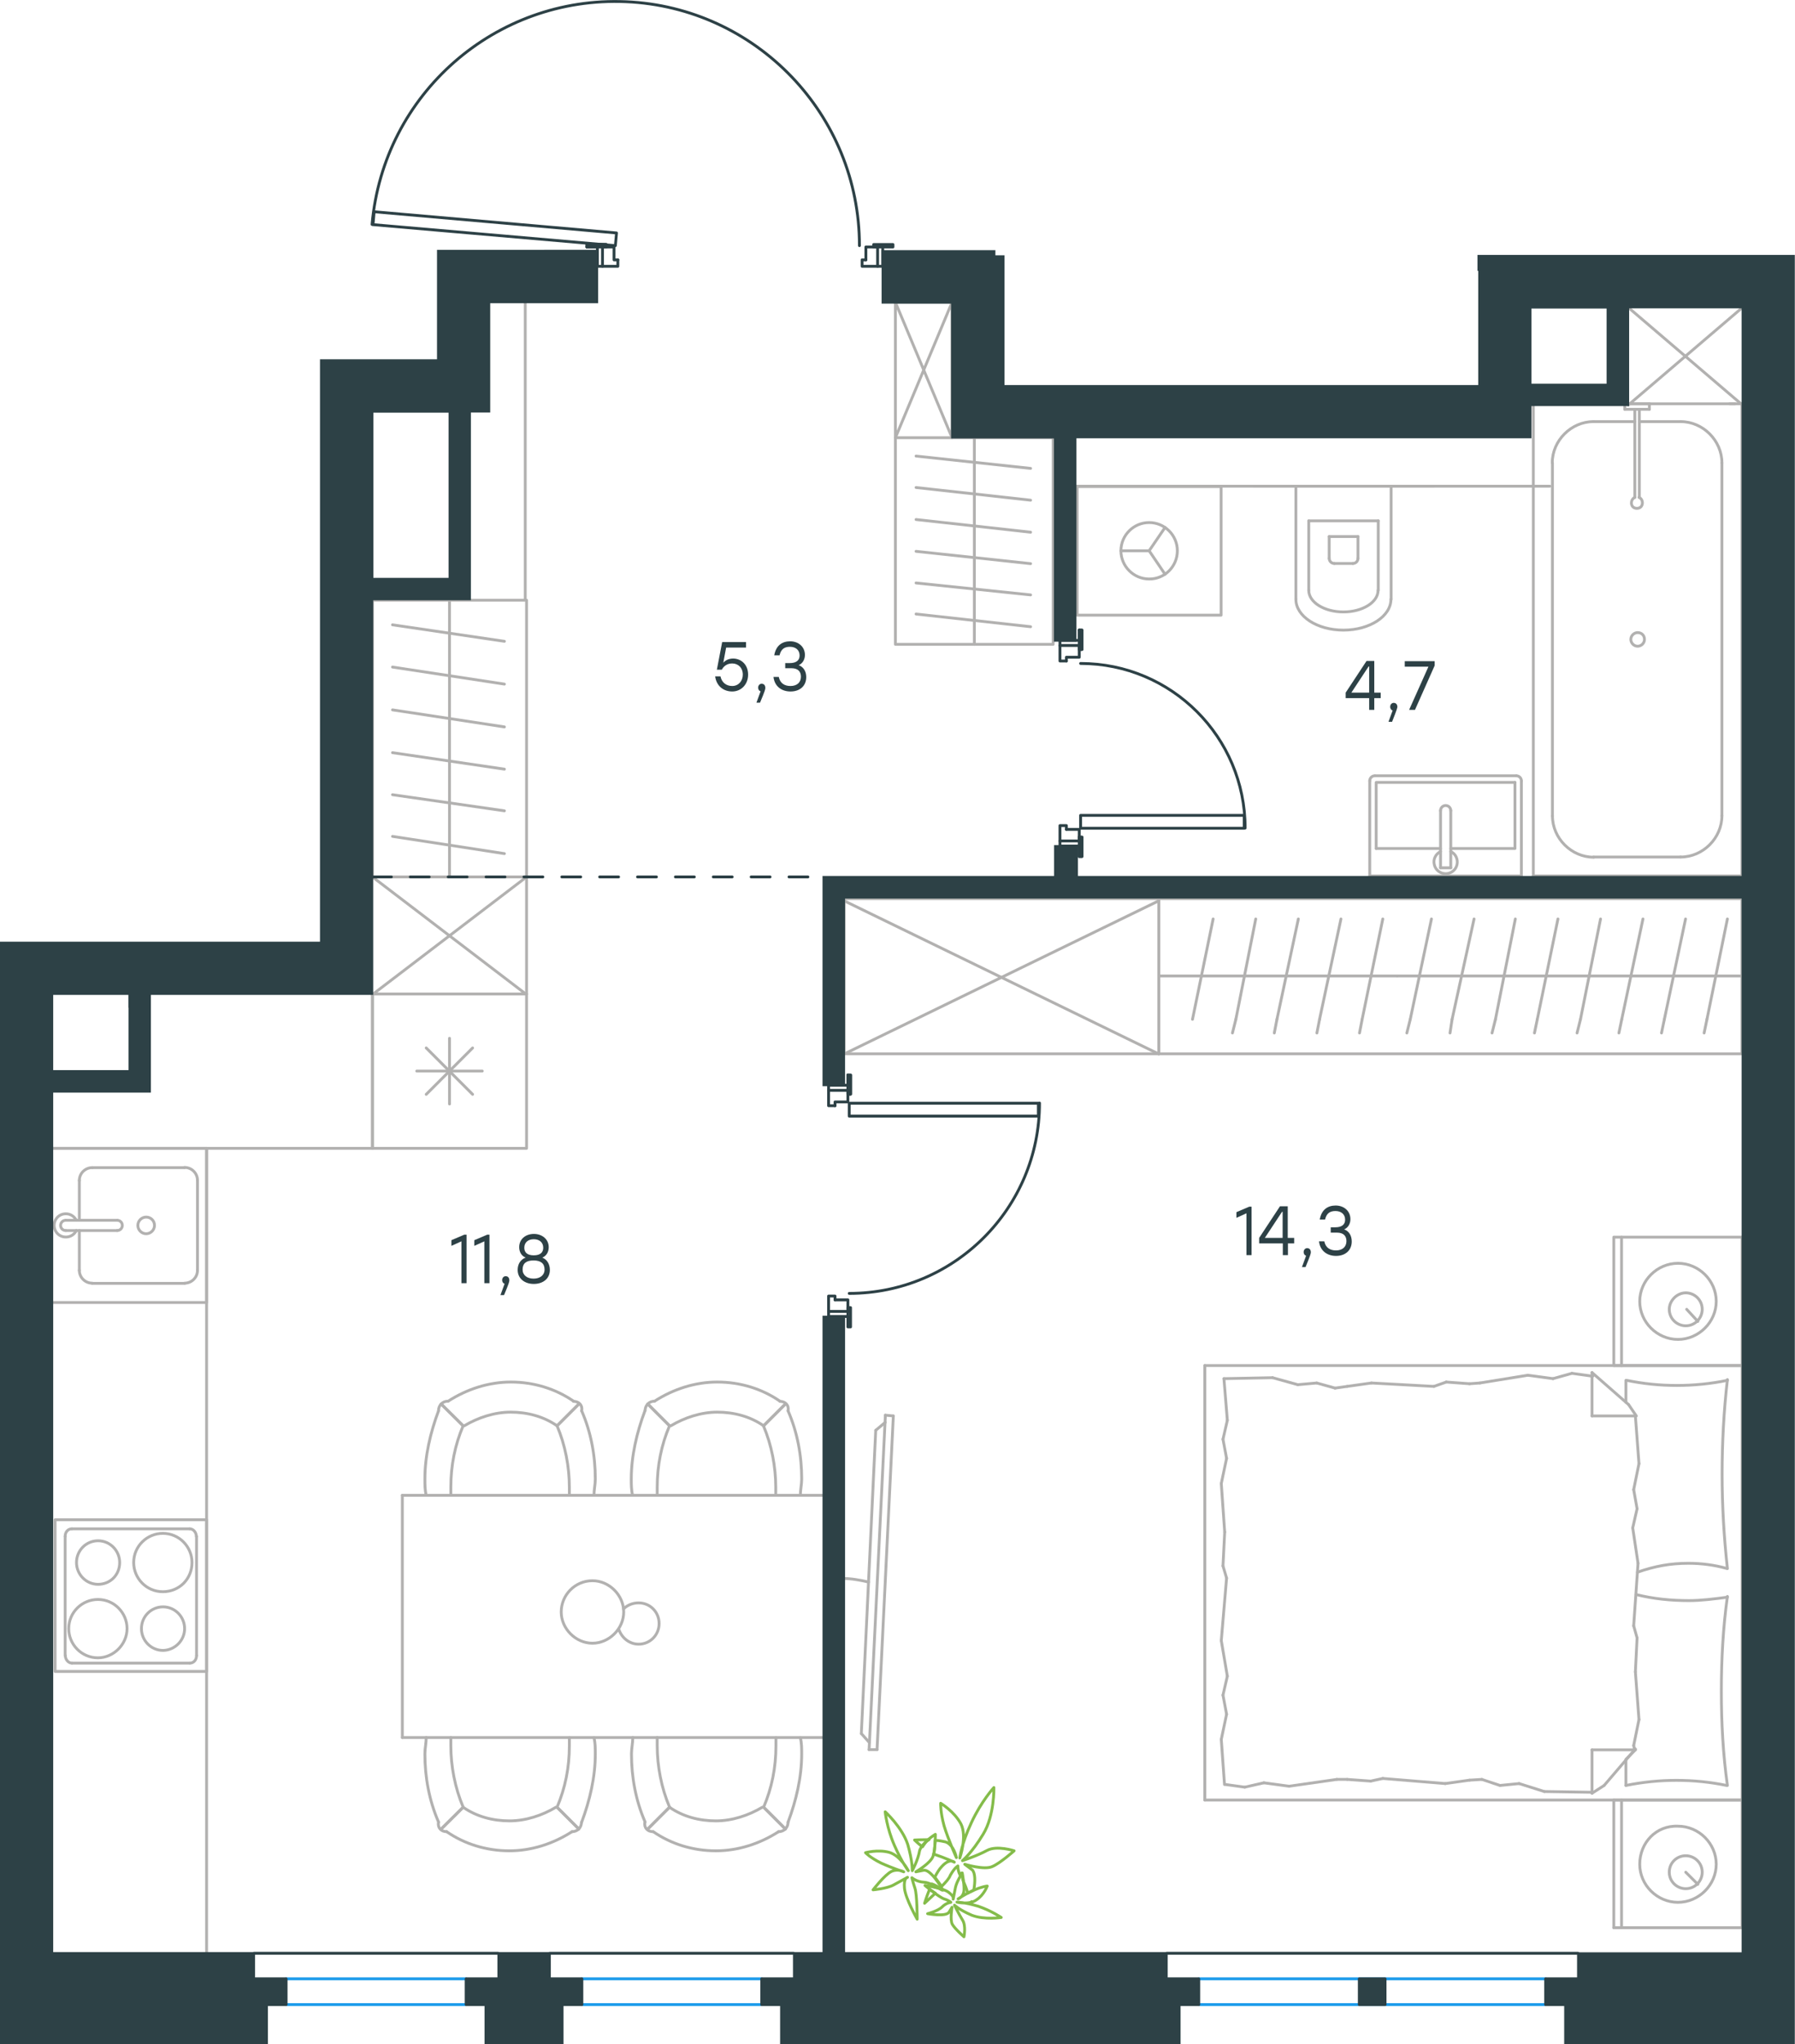 <?xml version="1.0" encoding="utf-8"?>
<!-- Generator: Adobe Illustrator 26.5.0, SVG Export Plug-In . SVG Version: 6.00 Build 0)  -->
<svg version="1.1" id="Слой_1" xmlns="http://www.w3.org/2000/svg" xmlns:xlink="http://www.w3.org/1999/xlink" x="0px" y="0px"
	 viewBox="0 0 948 1079.2" style="enable-background:new 0 0 948 1079.2;" xml:space="preserve">
<style type="text/css">
	.st0{fill:none;stroke:#B2B1B0;stroke-width:1.5;stroke-linecap:round;stroke-linejoin:round;stroke-miterlimit:22.926;}
	.st1{fill:none;stroke:#2D4146;stroke-width:1.5;stroke-linecap:round;stroke-linejoin:round;stroke-miterlimit:22.926;}
	.st2{fill:#2D4146;}
	.st3{fill:none;stroke:#1D9CEB;stroke-width:1.5;stroke-linecap:round;stroke-linejoin:round;stroke-miterlimit:10;}
	.st4{fill:none;stroke:#2D4146;stroke-width:1.5;stroke-linecap:round;stroke-linejoin:round;stroke-miterlimit:10;}
	
		.st5{fill:none;stroke:#2D4146;stroke-width:1.5;stroke-linecap:round;stroke-linejoin:round;stroke-miterlimit:10;stroke-dasharray:10;}
	.st6{fill:#2D4146;stroke:#2D4146;stroke-miterlimit:10;}
	.st7{fill:none;stroke:#84BC4A;stroke-width:1.5;stroke-linecap:round;stroke-linejoin:round;stroke-miterlimit:22.926;}
</style>
<line class="st0" x1="734.7" y1="316.4" x2="734.7" y2="256.7"/>
<path class="st0" d="M714.5,297.5c1.5,0,2.7-1.2,2.7-2.7"/>
<path class="st0" d="M702,294.8c0,1.5,1.2,2.7,2.7,2.7"/>
<line class="st0" x1="717.2" y1="283.3" x2="717.2" y2="294.8"/>
<line class="st0" x1="714.5" y1="297.5" x2="704.7" y2="297.5"/>
<line class="st0" x1="702" y1="294.8" x2="702" y2="283.3"/>
<line class="st0" x1="727.9" y1="311.7" x2="727.9" y2="275"/>
<path class="st0" d="M691.2,311.7c0,6.3,8.2,11.4,18.3,11.4c10.1,0,18.3-5.1,18.3-11.4"/>
<line class="st0" x1="691.2" y1="311.7" x2="691.2" y2="275"/>
<path class="st0" d="M684.4,316.4c0,9,11.2,16.3,25.1,16.3c13.9,0,25.1-7.3,25.1-16.3"/>
<line class="st0" x1="684.4" y1="316.4" x2="684.4" y2="256.7"/>
<line class="st0" x1="757.1" y1="256.7" x2="662.1" y2="256.7"/>
<line class="st0" x1="717.2" y1="283.3" x2="702" y2="283.3"/>
<line class="st0" x1="727.9" y1="275" x2="691.2" y2="275"/>
<line class="st0" x1="760.8" y1="458.2" x2="766.2" y2="458.2"/>
<line class="st0" x1="760.8" y1="448" x2="726.8" y2="448"/>
<polyline class="st0" points="766.2,448 800.1,448 800.1,413.1 "/>
<polyline class="st0" points="800.1,413.1 726.8,413.1 726.8,448 "/>
<path class="st0" d="M726.1,409.6c-1.5,0-2.7,1.2-2.7,2.7"/>
<path class="st0" d="M803.5,412.3c0-1.5-1.2-2.7-2.7-2.7"/>
<path class="st0" d="M766.2,428c0-1.5-1.2-2.7-2.7-2.7c-1.5,0-2.7,1.2-2.7,2.7"/>
<line class="st0" x1="760.8" y1="458.2" x2="760.8" y2="428"/>
<line class="st0" x1="766.2" y1="458.2" x2="766.2" y2="428"/>
<path class="st0" d="M760.8,449.6c-2.6,1.3-4,4.1-3.3,6.9c0.6,2.8,3.1,4.8,6,4.8c2.9,0,5.4-2,6-4.8c0.6-2.8-0.7-5.7-3.3-6.9"/>
<line class="st0" x1="723.4" y1="462.5" x2="723.4" y2="412.3"/>
<line class="st0" x1="726.2" y1="409.6" x2="800.8" y2="409.6"/>
<polyline class="st0" points="803.5,412.3 803.5,462.5 723.4,462.5 "/>
<g>
	<polyline class="st0" points="615.3,278.5 606.9,290.8 615.3,303.2 	"/>
	<line class="st0" x1="606.9" y1="290.8" x2="592" y2="290.8"/>
	<path class="st0" d="M621.8,290.8c0-8.2-6.7-14.9-14.9-14.9c-8.2,0-14.9,6.7-14.9,14.9c0,8.2,6.7,14.9,14.9,14.9
		C615.1,305.8,621.8,299.1,621.8,290.8z"/>
	<rect x="568.9" y="256.9" class="st0" width="76" height="67.9"/>
</g>
<polyline class="st0" points="109.1,1031.2 109.1,606.3 27.6,606.3 "/>
<line class="st0" x1="818.5" y1="256.7" x2="568" y2="256.7"/>
<line class="st0" x1="225.1" y1="553.3" x2="249.6" y2="577.8"/>
<line class="st0" x1="225.1" y1="577.8" x2="249.6" y2="553.3"/>
<line class="st0" x1="237.4" y1="548.2" x2="237.4" y2="582.9"/>
<line class="st0" x1="220.1" y1="565.5" x2="254.7" y2="565.5"/>
<rect x="196.7" y="524.8" class="st0" width="81.4" height="81.5"/>
<line class="st0" x1="41.9" y1="623.2" x2="41.9" y2="644.3"/>
<path class="st0" d="M77.2,642.6c-2.4,0-4.4,2-4.4,4.4c0,2.4,2,4.4,4.4,4.4c2.4,0,4.4-2,4.4-4.4C81.6,644.5,79.6,642.6,77.2,642.6z"
	/>
<path class="st0" d="M61.9,649.7c1.5,0,2.7-1.2,2.7-2.7c0-1.5-1.2-2.7-2.7-2.7"/>
<line class="st0" x1="34.8" y1="644.3" x2="61.9" y2="644.3"/>
<path class="st0" d="M34.7,644.3c-1.5,0-2.7,1.2-2.7,2.7c0,1.5,1.2,2.7,2.7,2.7"/>
<line class="st0" x1="34.8" y1="649.7" x2="61.9" y2="649.7"/>
<path class="st0" d="M40.3,644.3c-1.3-2.6-4.1-3.9-6.9-3.3c-2.8,0.6-4.8,3.1-4.8,6c0,2.9,2,5.4,4.8,6c2.8,0.6,5.7-0.7,6.9-3.3"/>
<path class="st0" d="M48.7,616.5c-3.7,0-6.8,3-6.8,6.8"/>
<path class="st0" d="M41.9,670.7c0,3.7,3,6.8,6.8,6.8"/>
<path class="st0" d="M104.3,623.2c0-3.7-3-6.8-6.8-6.8"/>
<path class="st0" d="M97.5,677.5c3.7,0,6.8-3,6.8-6.8"/>
<line class="st0" x1="48.7" y1="616.5" x2="97.5" y2="616.5"/>
<line class="st0" x1="104.3" y1="623.2" x2="104.3" y2="670.8"/>
<line class="st0" x1="97.5" y1="677.6" x2="48.7" y2="677.6"/>
<line class="st0" x1="41.9" y1="670.8" x2="41.9" y2="649.7"/>
<polyline class="st0" points="27.6,606.3 109.1,606.3 109.1,687.7 27.6,687.7 "/>
<line class="st0" x1="196.7" y1="606.3" x2="196.7" y2="524.8"/>
<line class="st0" x1="109.1" y1="606.3" x2="196.7" y2="606.3"/>
<line class="st0" x1="920.3" y1="213.9" x2="859.9" y2="162.3"/>
<line class="st0" x1="920.3" y1="162.3" x2="859.9" y2="213.9"/>
<polyline class="st0" points="502.8,159.6 472.9,231.1 472.9,159.6 502.8,159.6 502.8,231.1 472.9,159.6 "/>
<line class="st0" x1="278.1" y1="463" x2="196.7" y2="525.1"/>
<line class="st0" x1="196.7" y1="463" x2="277.8" y2="524.9"/>
<g>
	<line class="st0" x1="866.7" y1="222.6" x2="887.6" y2="222.6"/>
	<line class="st0" x1="841.6" y1="222.6" x2="863.4" y2="222.6"/>
	<line class="st0" x1="909.4" y1="244.4" x2="909.4" y2="430.8"/>
	<line class="st0" x1="887.6" y1="452.5" x2="841.6" y2="452.5"/>
	<line class="st0" x1="809.8" y1="462.5" x2="809.8" y2="213.2"/>
	<line class="st0" x1="920" y1="462.5" x2="809.8" y2="462.5"/>
	<line class="st0" x1="819.9" y1="430.8" x2="819.9" y2="244.4"/>
	<line class="st0" x1="920" y1="213.2" x2="920" y2="462.5"/>
	<line class="st0" x1="809.8" y1="213.2" x2="920" y2="213.2"/>
	<path class="st0" d="M887.6,452.5c11.8,0,21.8-10,21.8-21.8"/>
	<path class="st0" d="M841.6,222.6c-11.8,0-21.8,10-21.8,21.8"/>
	<path class="st0" d="M819.9,430.8c0,11.8,10,21.8,21.8,21.8"/>
	<path class="st0" d="M909.4,244.4c0-11.8-10-21.8-21.8-21.8"/>
	<line class="st0" x1="913.5" y1="213.2" x2="916.4" y2="213.2"/>
	<line class="st0" x1="865.8" y1="216.1" x2="865.8" y2="262.6"/>
	<line class="st0" x1="863.4" y1="262.6" x2="863.4" y2="216.1"/>
	<line class="st0" x1="858.1" y1="213.2" x2="871.1" y2="213.2"/>
	<line class="st0" x1="871.1" y1="213.2" x2="871.1" y2="216.1"/>
	<line class="st0" x1="871.1" y1="216.1" x2="858.1" y2="216.1"/>
	<line class="st0" x1="858.1" y1="216.1" x2="858.1" y2="213.2"/>
	<path class="st0" d="M863.4,262.6c-1.2,0.6-1.8,1.8-1.8,2.9c0,1.8,1.2,2.9,2.9,2.9c1.8,0,2.9-1.2,2.9-2.9c0-1.2-0.6-2.4-1.8-2.9"/>
	<path class="st0" d="M864.9,334c-1.9,0-3.6,1.6-3.6,3.6c0,1.9,1.6,3.6,3.6,3.6c1.9,0,3.6-1.6,3.6-3.6
		C868.5,335.3,866.8,334,864.9,334z"/>
</g>
<g>
	<line class="st0" x1="920.1" y1="950.4" x2="920.1" y2="1017.8"/>
	<line class="st0" x1="852.3" y1="1017.8" x2="852.3" y2="950.4"/>
	<line class="st0" x1="852.3" y1="950.4" x2="920.1" y2="950.4"/>
	<line class="st0" x1="920.1" y1="1017.8" x2="852.3" y2="1017.8"/>
	<line class="st0" x1="890.3" y1="988.5" x2="896.7" y2="994.9"/>
	<line class="st0" x1="856.4" y1="1017.8" x2="856.4" y2="950.4"/>
	<path class="st0" d="M866,984.3c0,11,9.2,20.1,20.2,20.1c11,0,20.2-9.2,20.2-20.1c0-11-9.2-20.1-20.2-20.1
		C874.7,963.7,866,972.9,866,984.3z"/>
	<path class="st0" d="M881.6,988.5c0,5,4.1,8.7,8.7,8.7c5,0,8.7-4.1,8.7-8.7c0-5-4.1-8.7-8.7-8.7
		C885.7,979.8,881.6,983.4,881.6,988.5z"/>
	<line class="st0" x1="920.1" y1="721" x2="920.1" y2="950.4"/>
	<line class="st0" x1="858.7" y1="740.4" x2="858.7" y2="728.8"/>
	<line class="st0" x1="863.7" y1="923.9" x2="840.8" y2="923.9"/>
	<line class="st0" x1="858.7" y1="928.9" x2="863.7" y2="923.9"/>
	<line class="st0" x1="636.3" y1="721" x2="920.1" y2="721"/>
	<line class="st0" x1="840.8" y1="946.8" x2="840.8" y2="923.9"/>
	<line class="st0" x1="920.1" y1="950.4" x2="636.3" y2="950.4"/>
	<line class="st0" x1="840.8" y1="724.7" x2="860.1" y2="741.6"/>
	<line class="st0" x1="860.1" y1="741.6" x2="864.2" y2="747.6"/>
	<line class="st0" x1="858.7" y1="942.7" x2="858.7" y2="929.3"/>
	<line class="st0" x1="863.7" y1="747.6" x2="840.8" y2="747.6"/>
	<line class="st0" x1="863.7" y1="923.4" x2="847.2" y2="942.7"/>
	<line class="st0" x1="847.2" y1="942.7" x2="840.8" y2="946.8"/>
	<line class="st0" x1="840.8" y1="724.7" x2="840.8" y2="747.6"/>
	<line class="st0" x1="645.9" y1="826.8" x2="646.8" y2="808.9"/>
	<line class="st0" x1="648.2" y1="885" x2="645" y2="866.2"/>
	<line class="st0" x1="647.8" y1="905.1" x2="645.9" y2="895"/>
	<line class="st0" x1="645.9" y1="895" x2="648.2" y2="885"/>
	<line class="st0" x1="647.8" y1="833.2" x2="645.9" y2="826.8"/>
	<line class="st0" x1="645" y1="866.2" x2="647.8" y2="833.2"/>
	<line class="st0" x1="646.7" y1="942.2" x2="645" y2="918.4"/>
	<line class="st0" x1="645" y1="918.4" x2="647.8" y2="905.1"/>
	<line class="st0" x1="648.2" y1="749.9" x2="646.4" y2="727.9"/>
	<line class="st0" x1="647.8" y1="770" x2="645.9" y2="759.9"/>
	<line class="st0" x1="645.9" y1="759.9" x2="648.2" y2="749.9"/>
	<line class="st0" x1="646.8" y1="808.9" x2="645" y2="783.3"/>
	<line class="st0" x1="645" y1="783.3" x2="647.8" y2="770"/>
	<line class="st0" x1="636.3" y1="721" x2="636.3" y2="950.4"/>
	<path class="st0" d="M912.3,828.2c-1.8-16.5-2.8-33-2.8-49.9c0-16.5,0.9-33.4,2.8-49.9"/>
	<path class="st0" d="M864.8,830.1c9.2-3.2,17.3-4.7,26.9-4.7c6.9,0,13.8,0.9,20.2,2.7"/>
	<path class="st0" d="M912.3,728.8c-8.7,1.8-17.9,2.7-26.6,2.7c-9.2,0-17.9-0.9-26.6-2.7"/>
	<path class="st0" d="M912.3,843.3c-6.9,0.9-13.8,1.8-20.2,1.8c-9.6,0-18.8-0.9-28-3.2"/>
	<line class="st0" x1="782.6" y1="939.5" x2="776.1" y2="939.9"/>
	<line class="st0" x1="802.3" y1="941.7" x2="792.2" y2="942.7"/>
	<line class="st0" x1="792.2" y1="942.7" x2="782.6" y2="939.5"/>
	<line class="st0" x1="840.8" y1="946.3" x2="815.6" y2="945.9"/>
	<line class="st0" x1="815.6" y1="945.9" x2="802.3" y2="941.7"/>
	<line class="st0" x1="723.9" y1="940.4" x2="711.5" y2="939.5"/>
	<line class="st0" x1="776.1" y1="939.9" x2="763.3" y2="941.7"/>
	<line class="st0" x1="730.3" y1="939" x2="723.9" y2="940.4"/>
	<line class="st0" x1="763.3" y1="941.7" x2="730.3" y2="939"/>
	<line class="st0" x1="711.5" y1="939.5" x2="706" y2="939.5"/>
	<line class="st0" x1="667.5" y1="941.3" x2="657.4" y2="943.6"/>
	<line class="st0" x1="657.4" y1="943.6" x2="647.3" y2="942.2"/>
	<line class="st0" x1="706" y1="939.5" x2="680.8" y2="943.1"/>
	<line class="st0" x1="680.8" y1="943.1" x2="667.5" y2="941.3"/>
	<line class="st0" x1="705.1" y1="732.9" x2="711.5" y2="732"/>
	<line class="st0" x1="685.4" y1="731.1" x2="695.4" y2="730.2"/>
	<line class="st0" x1="695.4" y1="730.2" x2="705.1" y2="732.9"/>
	<line class="st0" x1="646.4" y1="727.9" x2="672.1" y2="727.4"/>
	<line class="st0" x1="672.1" y1="727.4" x2="685.4" y2="731.1"/>
	<line class="st0" x1="763.8" y1="729.7" x2="776.1" y2="730.6"/>
	<line class="st0" x1="711.5" y1="732" x2="724.3" y2="730.2"/>
	<line class="st0" x1="757.3" y1="732" x2="763.8" y2="729.7"/>
	<line class="st0" x1="724.3" y1="730.2" x2="757.3" y2="732"/>
	<line class="st0" x1="776.1" y1="730.6" x2="781.6" y2="730.2"/>
	<line class="st0" x1="840.3" y1="726.5" x2="841.3" y2="726.5"/>
	<line class="st0" x1="820.2" y1="727.9" x2="830.2" y2="725.1"/>
	<line class="st0" x1="830.2" y1="725.1" x2="840.3" y2="726.5"/>
	<line class="st0" x1="781.6" y1="730.2" x2="806.9" y2="726.1"/>
	<line class="st0" x1="806.9" y1="726.1" x2="820.2" y2="727.9"/>
	<path class="st0" d="M912.3,942.7c-2.3-16.5-3.2-33-3.2-49.9c0-16.5,0.9-33.4,3.2-49.9"/>
	<path class="st0" d="M858.7,942.7c8.7-1.8,17.9-2.7,26.6-2.7c9.2,0,17.9,0.9,26.6,2.7"/>
	<line class="st0" x1="864.6" y1="864.8" x2="863.7" y2="882.7"/>
	<line class="st0" x1="862.3" y1="806.7" x2="865.1" y2="825.4"/>
	<line class="st0" x1="862.8" y1="786.5" x2="864.6" y2="796.6"/>
	<line class="st0" x1="864.6" y1="796.6" x2="862.3" y2="806.7"/>
	<line class="st0" x1="862.8" y1="858.4" x2="864.6" y2="864.8"/>
	<line class="st0" x1="865.1" y1="825.4" x2="862.8" y2="858.4"/>
	<line class="st0" x1="863.7" y1="747.6" x2="865.6" y2="772.8"/>
	<line class="st0" x1="865.6" y1="772.8" x2="862.8" y2="786.5"/>
	<line class="st0" x1="862.8" y1="921.6" x2="863.3" y2="923.9"/>
	<line class="st0" x1="863.7" y1="882.7" x2="865.6" y2="907.9"/>
	<line class="st0" x1="865.6" y1="907.9" x2="862.8" y2="921.6"/>
	<line class="st0" x1="920.1" y1="653.2" x2="920.1" y2="721"/>
	<line class="st0" x1="852.3" y1="721" x2="852.3" y2="653.2"/>
	<line class="st0" x1="852.7" y1="653.2" x2="920.1" y2="653.2"/>
	<line class="st0" x1="920.1" y1="721" x2="852.7" y2="721"/>
	<line class="st0" x1="890.8" y1="691.3" x2="896.7" y2="697.7"/>
	<line class="st0" x1="856.4" y1="721" x2="856.4" y2="653.2"/>
	<path class="st0" d="M866,687.1c0,11,9.2,20.1,20.2,20.1c11,0,20.2-9.2,20.2-20.1c0-11-9.2-20.1-20.2-20.1
		C875.2,667,866,676.1,866,687.1z"/>
	<path class="st0" d="M881.6,691.3c0,5,4.1,8.7,8.7,8.7c5,0,8.7-4.1,8.7-8.7c0-5-4.1-8.7-8.7-8.7
		C885.7,682.6,881.6,686.7,881.6,691.3z"/>
</g>
<g>
	<path class="st0" d="M458.7,835.3c-4.7-1.1-9.3-1.9-13.9-1.9"/>
	<line class="st0" x1="467.6" y1="747.2" x2="459" y2="923.8"/>
	<line class="st0" x1="463.2" y1="923.8" x2="471.8" y2="747.6"/>
	<line class="st0" x1="471.8" y1="747.6" x2="467.6" y2="747.2"/>
	<line class="st0" x1="454.9" y1="915.3" x2="462.5" y2="755.2"/>
	<line class="st0" x1="459.1" y1="920" x2="454.9" y2="915.3"/>
	<line class="st0" x1="462.5" y1="755.2" x2="467.5" y2="751"/>
	<line class="st0" x1="463.2" y1="923.8" x2="459" y2="923.8"/>
</g>
<g>
	<line class="st0" x1="612" y1="515.3" x2="737.9" y2="515.3"/>
	<line class="st0" x1="718" y1="545.4" x2="719.4" y2="538.2"/>
	<line class="st0" x1="719.4" y1="538.2" x2="730.3" y2="485.2"/>
	<line class="st0" x1="695.5" y1="545.4" x2="696.9" y2="538.2"/>
	<line class="st0" x1="696.9" y1="538.2" x2="708.2" y2="485.2"/>
	<line class="st0" x1="673" y1="545.4" x2="674.4" y2="538.2"/>
	<line class="st0" x1="674.4" y1="538.2" x2="685.7" y2="485.2"/>
	<line class="st0" x1="650.9" y1="545.4" x2="652.7" y2="538.2"/>
	<line class="st0" x1="652.7" y1="538.2" x2="663.2" y2="485.2"/>
	<line class="st0" x1="629.8" y1="538.2" x2="640.7" y2="485.2"/>
	<rect x="612" y="474.5" class="st0" width="308" height="81.9"/>
	<line class="st0" x1="737.9" y1="515.3" x2="920" y2="515.3"/>
	<line class="st0" x1="900" y1="545.4" x2="901.5" y2="538.2"/>
	<line class="st0" x1="901.5" y1="538.2" x2="912.3" y2="485.2"/>
	<line class="st0" x1="877.5" y1="545.4" x2="879" y2="538.2"/>
	<line class="st0" x1="879" y1="538.2" x2="890.2" y2="485.2"/>
	<line class="st0" x1="855" y1="545.4" x2="856.5" y2="538.2"/>
	<line class="st0" x1="856.5" y1="538.2" x2="867.7" y2="485.2"/>
	<line class="st0" x1="832.9" y1="545.4" x2="834.7" y2="538.2"/>
	<line class="st0" x1="834.7" y1="538.2" x2="845.3" y2="485.2"/>
	<line class="st0" x1="810.4" y1="545.4" x2="811.9" y2="538.2"/>
	<line class="st0" x1="811.9" y1="538.2" x2="822.8" y2="485.2"/>
	<line class="st0" x1="788" y1="545.4" x2="789.8" y2="538.2"/>
	<line class="st0" x1="789.8" y1="538.2" x2="800.3" y2="485.2"/>
	<line class="st0" x1="765.8" y1="545.4" x2="766.9" y2="538.2"/>
	<line class="st0" x1="766.9" y1="538.2" x2="778.5" y2="485.2"/>
	<line class="st0" x1="744.8" y1="538.2" x2="756" y2="485.2"/>
	<line class="st0" x1="743" y1="545.4" x2="744.8" y2="538.2"/>
</g>
<g>
	<rect x="445.8" y="474.5" class="st0" width="166.2" height="81.9"/>
	<line class="st0" x1="445.8" y1="556.5" x2="612" y2="475.6"/>
	<line class="st0" x1="445.8" y1="475.6" x2="612" y2="556.5"/>
</g>
<g>
	<path class="st0" d="M63.2,825c0-6.3-5.1-11.5-11.4-11.5c-6.3,0-11.4,5.1-11.4,11.5c0,6.3,5.1,11.5,11.4,11.5
		C58.1,836.5,63.2,831.7,63.2,825z"/>
	<path class="st0" d="M67.1,859.9c0-8.3-6.7-15.4-15.4-15.4c-8.3,0-15.4,6.7-15.4,15.4c0,8.3,6.7,15.4,15.4,15.4
		C60,875.3,67.1,868.2,67.1,859.9z"/>
	<path class="st0" d="M97.5,859.9c0-6.3-5.1-11.5-11.4-11.5c-6.3,0-11.4,5.1-11.4,11.5c0,6.3,5.1,11.5,11.4,11.5
		C92.3,871.3,97.5,866.2,97.5,859.9z"/>
	<path class="st0" d="M101.4,825c0-8.3-6.7-15.4-15.4-15.4c-8.3,0-15.4,6.7-15.4,15.4c0,8.3,6.7,15.4,15.4,15.4
		S101.4,833.7,101.4,825z"/>
	<line class="st0" x1="34.4" y1="874.1" x2="34.4" y2="811.2"/>
	<line class="st0" x1="100.2" y1="878.1" x2="38" y2="878.1"/>
	<line class="st0" x1="103.8" y1="811.2" x2="103.8" y2="874.1"/>
	<line class="st0" x1="38" y1="807.2" x2="100.2" y2="807.2"/>
	<path class="st0" d="M103.8,874.1L103.8,874.1c0,2.4-1.6,4-3.5,4"/>
	<path class="st0" d="M34.4,811.2L34.4,811.2c0-2.4,1.6-4,3.5-4"/>
	<path class="st0" d="M38,878.1L38,878.1c-2,0-3.5-2-3.5-4"/>
	<path class="st0" d="M100.2,807.2L100.2,807.2c2,0,3.5,2,3.5,4"/>
	<rect x="29.1" y="802.4" class="st0" width="80" height="80.1"/>
</g>
<g>
	<line class="st0" x1="435.4" y1="917.4" x2="212.5" y2="917.4"/>
	<line class="st0" x1="212.5" y1="789.5" x2="435.4" y2="789.5"/>
	<g>
		<line class="st0" x1="212.5" y1="917.4" x2="212.5" y2="789.5"/>
		<line class="st0" x1="435.4" y1="789.5" x2="435.4" y2="917.4"/>
		<path class="st0" d="M296.4,851.1c0,8.8,7.6,16.5,16.5,16.5c8.8,0,16.5-7.6,16.5-16.5c0-8.8-7.6-16.5-16.5-16.5
			C303.6,834.6,296.4,842.2,296.4,851.1z"/>
		<path class="st0" d="M329.3,849.5c2-2,4.8-3.2,8-3.2c6,0,10.8,4.8,10.8,10.9s-4.8,10.9-10.8,10.9c-4.8,0-8.8-3.2-10.4-7.6"/>
	</g>
	<g>
		<path class="st0" d="M294.2,752.8c-7.2-5-15.8-7.2-24.5-7.2c-8.6,0-17.3,2.9-24.5,7.2"/>
		<path class="st0" d="M313.7,789.5c0-2.9,0.7-5.8,0.7-8.6c0-12.2-2.2-24.5-7.2-36"/>
		<path class="st0" d="M231.6,744.9c-4.3,11.5-7.2,23.8-7.2,36c0,2.9,0,5.8,0.7,8.6"/>
		<path class="st0" d="M300.7,789.5c0-1.4,0-2.9,0-4.3c0-10.8-2.2-22.3-6.5-32.4"/>
		<path class="st0" d="M244.6,752.8c-4.3,10.1-6.5,20.9-6.5,32.4c0,1.4,0,2.9,0,4.3"/>
		<path class="st0" d="M302.9,739.8c-9.4-6.5-20.9-10.1-33.1-10.1c-11.5,0-23,3.6-33.1,10.1"/>
		<line class="st0" x1="294.2" y1="752.8" x2="305.7" y2="741.3"/>
		<line class="st0" x1="244.6" y1="752.8" x2="233" y2="741.3"/>
		<line class="st0" x1="294.2" y1="752.8" x2="305.7" y2="741.3"/>
		<line class="st0" x1="244.6" y1="752.8" x2="233" y2="741.3"/>
		<path class="st0" d="M236.6,739.8c-2.9,0-5,2.2-5,5"/>
		<path class="st0" d="M307.2,744.9c0.6-2.9-1.4-5-4.3-5"/>
		<path class="st0" d="M403.3,752.8c-7.2-5-15.8-7.2-24.5-7.2c-8.6,0-17.3,2.9-24.5,7.2"/>
		<path class="st0" d="M422.7,789.5c0-2.9,0.7-5.8,0.7-8.6c0-12.2-2.2-24.5-7.2-36"/>
		<path class="st0" d="M340.6,744.9c-4.3,11.5-7.2,23.8-7.2,36c0,2.9,0,5.8,0.7,8.6"/>
		<path class="st0" d="M409.7,789.5c0-1.4,0-2.9,0-4.3c0-10.8-2.2-22.3-6.5-32.4"/>
		<path class="st0" d="M353.6,752.8c-4.3,10.1-6.5,20.9-6.5,32.4c0,1.4,0,2.9,0,4.3"/>
		<path class="st0" d="M411.9,739.8c-9.4-6.5-20.9-10.1-33.1-10.1c-11.5,0-23,3.6-33.1,10.1"/>
		<line class="st0" x1="403.3" y1="752.8" x2="414.8" y2="741.3"/>
		<line class="st0" x1="353.6" y1="752.8" x2="342.1" y2="741.3"/>
		<line class="st0" x1="403.3" y1="752.8" x2="414.8" y2="741.3"/>
		<line class="st0" x1="353.6" y1="752.8" x2="342.1" y2="741.3"/>
		<path class="st0" d="M345.7,739.8c-2.9,0-5,2.2-5,5"/>
		<path class="st0" d="M416.2,744.9c0.6-2.9-1.4-5-4.3-5"/>
	</g>
	<g>
		<path class="st0" d="M353.6,954.2c7.2,5,15.8,7.2,24.5,7.2c8.6,0,17.3-2.9,24.5-7.2"/>
		<path class="st0" d="M334.2,917.4c0,2.9-0.7,5.8-0.7,8.6c0,12.2,2.2,24.5,7.2,36"/>
		<path class="st0" d="M416.2,962.1c4.3-11.5,7.2-23.8,7.2-36c0-2.9,0-5.8-0.7-8.6"/>
		<path class="st0" d="M347.1,917.4c0,1.4,0,2.9,0,4.3c0,10.8,2.2,22.3,6.5,32.4"/>
		<path class="st0" d="M403.3,954.2c4.3-10.1,6.5-20.9,6.5-32.4c0-1.4,0-2.9,0-4.3"/>
		<path class="st0" d="M345,967.1c9.4,6.5,20.9,10.1,33.1,10.1c11.5,0,23-3.6,33.1-10.1"/>
		<line class="st0" x1="353.6" y1="954.2" x2="342.1" y2="965.7"/>
		<line class="st0" x1="403.3" y1="954.2" x2="414.8" y2="965.7"/>
		<line class="st0" x1="353.6" y1="954.2" x2="342.1" y2="965.7"/>
		<line class="st0" x1="403.3" y1="954.2" x2="414.8" y2="965.7"/>
		<path class="st0" d="M411.2,967.1c2.9,0,5-2.2,5-5"/>
		<path class="st0" d="M340.6,962.1c-0.6,2.9,1.4,5,4.3,5"/>
		<path class="st0" d="M244.6,954.2c7.2,5,15.8,7.2,24.5,7.2c8.6,0,17.3-2.9,24.5-7.2"/>
		<path class="st0" d="M225.1,917.4c0,2.9-0.7,5.8-0.7,8.6c0,12.2,2.2,24.5,7.2,36"/>
		<path class="st0" d="M307.2,962.1c4.3-11.5,7.2-23.8,7.2-36c0-2.9,0-5.8-0.7-8.6"/>
		<path class="st0" d="M238.1,917.4c0,1.4,0,2.9,0,4.3c0,10.8,2.2,22.3,6.5,32.4"/>
		<path class="st0" d="M294.2,954.2c4.3-10.1,6.5-20.9,6.5-32.4c0-1.4,0-2.9,0-4.3"/>
		<path class="st0" d="M235.9,967.1c9.4,6.5,20.9,10.1,33.1,10.1c11.5,0,23-3.6,33.1-10.1"/>
		<line class="st0" x1="244.6" y1="954.2" x2="233" y2="965.7"/>
		<line class="st0" x1="294.2" y1="954.2" x2="305.7" y2="965.7"/>
		<line class="st0" x1="244.6" y1="954.2" x2="233" y2="965.7"/>
		<line class="st0" x1="294.2" y1="954.2" x2="305.7" y2="965.7"/>
		<path class="st0" d="M302.1,967.1c2.9,0,5-2.2,5-5"/>
		<path class="st0" d="M231.6,962.1c-0.6,2.9,1.4,5,4.3,5"/>
	</g>
</g>
<g>
	<rect x="472.9" y="231.1" class="st0" width="83.3" height="109.1"/>
	<line class="st0" x1="514.6" y1="340.2" x2="514.6" y2="231.1"/>
	<line class="st0" x1="544.3" y1="247.3" x2="483.8" y2="240.8"/>
	<line class="st0" x1="544.3" y1="264.1" x2="483.8" y2="257.4"/>
	<line class="st0" x1="544.3" y1="281" x2="483.8" y2="274.3"/>
	<line class="st0" x1="544.3" y1="297.6" x2="483.8" y2="291.1"/>
	<line class="st0" x1="544.3" y1="314.1" x2="483.8" y2="307.8"/>
	<line class="st0" x1="544.3" y1="330.9" x2="483.8" y2="324.2"/>
</g>
<g>
	<rect x="196.7" y="316.9" class="st0" width="81.4" height="146.1"/>
	<line class="st0" x1="237.4" y1="463" x2="237.4" y2="316.9"/>
	<line class="st0" x1="266.4" y1="338.6" x2="207.3" y2="329.9"/>
	<line class="st0" x1="266.4" y1="361.2" x2="207.3" y2="352.2"/>
	<line class="st0" x1="266.4" y1="383.8" x2="207.3" y2="374.8"/>
	<line class="st0" x1="266.4" y1="406.1" x2="207.3" y2="397.4"/>
	<line class="st0" x1="266.4" y1="428.1" x2="207.3" y2="419.6"/>
	<line class="st0" x1="266.4" y1="450.7" x2="207.3" y2="441.6"/>
</g>
<line class="st0" x1="277.4" y1="316.4" x2="277.4" y2="159.6"/>
<line class="st0" x1="278.1" y1="463" x2="278.1" y2="524.9"/>
<rect x="463.5" y="130.4" class="st1" width="2.7" height="10.2"/>
<rect x="315.5" y="130.4" class="st1" width="2.7" height="10.2"/>
<path class="st1" d="M453.9,129.7c0-69-54.4-125.8-123.3-128.8c-69-3-128.1,48.8-134.1,117.6"/>
<polygon class="st1" points="197,118.6 197.6,111.8 325.6,123 325,129.7 "/>
<line class="st1" x1="310" y1="130.4" x2="315.5" y2="130.4"/>
<polyline class="st1" points="318.2,130.4 320.2,130.4 320.2,129.1 310,129.1 310,130.4 "/>
<line class="st1" x1="461.4" y1="130.4" x2="463.5" y2="130.4"/>
<polyline class="st1" points="461.4,130.4 461.4,129.1 471.6,129.1 471.6,130.4 466.2,130.4 471.6,130.4 471.6,129.1 461.4,129.1 
	461.4,130.4 463.5,130.4 "/>
<line class="st1" x1="310" y1="130.4" x2="315.5" y2="130.4"/>
<polyline class="st1" points="318.2,130.4 320.2,130.4 320.2,129.1 310,129.1 310,130.4 "/>
<polyline class="st1" points="457.3,137.2 455.3,137.2 455.3,140.6 463.5,140.6 "/>
<polyline class="st1" points="463.5,130.4 457.3,130.4 457.3,137.2 "/>
<polyline class="st1" points="326.3,137.2 324.3,137.2 324.3,130.4 318.2,130.4 "/>
<polyline class="st1" points="318.2,140.6 326.3,140.6 326.3,137.2 "/>
<rect x="559.8" y="444" class="st1" width="10.2" height="2.7"/>
<rect x="559.8" y="338.1" class="st1" width="10.2" height="2.7"/>
<path class="st1" d="M657.6,437.2c0-48-38.9-86.9-86.9-86.9"/>
<rect x="570.7" y="430.5" class="st1" width="86.4" height="6.8"/>
<line class="st1" x1="570" y1="332.7" x2="570" y2="338.1"/>
<polyline class="st1" points="570,340.9 570,342.9 571.4,342.9 571.4,332.7 570,332.7 "/>
<line class="st1" x1="570" y1="442" x2="570" y2="444"/>
<polyline class="st1" points="570,446.8 570,452.2 571.4,452.2 571.4,442 570,442 "/>
<line class="st1" x1="570" y1="332.7" x2="570" y2="338.1"/>
<polyline class="st1" points="570,340.9 570,342.9 571.4,342.9 571.4,332.7 570,332.7 "/>
<line class="st1" x1="570" y1="442" x2="570" y2="444"/>
<polyline class="st1" points="570,446.8 570,452.2 571.4,452.2 571.4,442 570,442 "/>
<polyline class="st1" points="563.2,349 563.2,347 570,347 570,340.9 "/>
<polyline class="st1" points="559.8,340.9 559.8,349 563.2,349 "/>
<polyline class="st1" points="563.2,437.9 563.2,435.9 559.8,435.9 559.8,444 "/>
<polyline class="st1" points="570,444 570,437.9 563.2,437.9 "/>
<rect x="437.6" y="692.4" class="st1" width="10.2" height="2.7"/>
<rect x="437.6" y="573" class="st1" width="10.2" height="2.7"/>
<path class="st1" d="M448.5,682.9c55.5,0,100.5-45,100.5-100.5"/>
<rect x="448.5" y="582.5" class="st1" width="99.9" height="6.8"/>
<line class="st1" x1="447.8" y1="567.6" x2="447.8" y2="573"/>
<polyline class="st1" points="447.8,575.7 447.8,577.7 449.2,577.7 449.2,567.6 447.8,567.6 "/>
<line class="st1" x1="447.8" y1="690.4" x2="447.8" y2="692.4"/>
<polyline class="st1" points="447.8,690.4 449.2,690.4 449.2,700.6 447.8,700.6 447.8,695.2 447.8,700.6 449.2,700.6 449.2,690.4 
	447.8,690.4 447.8,692.4 "/>
<line class="st1" x1="447.8" y1="567.6" x2="447.8" y2="573"/>
<polyline class="st1" points="447.8,575.7 447.8,577.7 449.2,577.7 449.2,567.6 447.8,567.6 "/>
<polyline class="st1" points="441,686.3 441,684.3 437.6,684.3 437.6,692.4 "/>
<polyline class="st1" points="447.8,692.4 447.8,686.3 441,686.3 "/>
<polyline class="st1" points="441,583.8 441,581.8 447.8,581.8 447.8,575.7 "/>
<polyline class="st1" points="437.6,575.7 437.6,583.8 441,583.8 "/>
<g>
	<path class="st2" d="M395.1,356.2c0,5.2-3.7,8.9-8.4,8.9c-4.4,0-8.3-2.7-9-8h2.8c0.7,3.3,3.1,5.1,6.2,5.1c3.3,0,5.6-2.6,5.6-6
		c0-3.6-2.4-5.9-5.6-5.9c-2.6,0-4.4,1.3-5.5,3.3h-2.6l2.8-14.6H394v2.9h-10.5l-1.5,8c1.3-1.4,3-2.2,5.3-2.2
		C391.6,347.8,395.1,351,395.1,356.2z"/>
	<path class="st2" d="M401.4,371h-1.9l2.2-6c-0.8-0.2-1.3-1-1.3-1.9c0-1.2,0.8-2.1,1.9-2.1c0.8,0,1.9,0.5,1.9,2.2
		C404.2,363.8,404.1,364.6,401.4,371z"/>
	<path class="st2" d="M425.8,357.5c0,4.7-3.4,7.6-8.3,7.6c-4.5,0-8.4-2.5-9-7.7h2.8c0.7,3.5,3.2,4.8,6.2,4.8c3.4,0,5.5-1.9,5.5-4.9
		c0-2.6-1.4-4.5-5.1-4.5h-3.2v-2.7h2.4c3.5,0,5.2-1.5,5.2-4c0-2.9-2.1-4.6-5.1-4.6c-2.8,0-4.7,1.1-5.5,4.5h-2.8
		c0.9-5.2,4.2-7.4,8.4-7.4c4.4,0,7.8,2.9,7.8,7.2c0,2.4-1.2,4.5-3.3,5.4C424.3,352.1,425.8,354.4,425.8,357.5z"/>
</g>
<g>
	<path class="st2" d="M246.4,651.8v25.7h-2.7v-22.1l-5.3,2.4v-3l6.8-2.9H246.4z"/>
	<path class="st2" d="M258.5,651.8v25.7h-2.7v-22.1l-5.3,2.4v-3l6.8-2.9H258.5z"/>
	<path class="st2" d="M266.2,683.8h-1.9l2.2-6c-0.8-0.2-1.3-1-1.3-1.9c0-1.2,0.8-2.1,1.9-2.1c0.8,0,1.9,0.5,1.9,2.2
		C269,676.6,268.9,677.4,266.2,683.8z"/>
	<path class="st2" d="M290.4,670.5c0,4.7-3.7,7.4-8.5,7.4s-8.5-2.8-8.5-7.4c0-3.1,1.5-5.5,4.2-6.5c-2.2-0.9-3.4-3-3.4-5.5
		c0-4.3,3.4-7,7.8-7c4.3,0,7.8,2.8,7.8,7c0,2.5-1.2,4.6-3.4,5.5C288.9,665,290.4,667.4,290.4,670.5z M287.6,670.3
		c0-3.2-2-4.8-5.8-4.8c-3.8,0-5.8,1.5-5.8,4.8c0,3,2.4,4.8,5.8,4.8C285.2,675.1,287.6,673.3,287.6,670.3z M276.9,658.8
		c0,2.3,1.4,4,5,4s5-1.7,5-4c0-2.8-2-4.5-5-4.5C278.9,654.3,276.9,656,276.9,658.8z"/>
</g>
<g>
	<path class="st2" d="M661,637v25.7h-2.7v-22.1l-5.3,2.4v-3l6.8-2.9H661z"/>
	<path class="st2" d="M683.6,656.5h-3.4v6.2h-2.7v-6.2H665v-2.9l11-16.7h4.1v16.7h3.4V656.5z M677.4,653.6v-13.8h-0.3l-9.1,13.8
		L677.4,653.6z"/>
	<path class="st2" d="M689.5,669h-1.9l2.2-6c-0.8-0.2-1.3-1-1.3-1.9c0-1.2,0.8-2.1,1.9-2.1c0.8,0,1.9,0.5,1.9,2.2
		C692.3,661.7,692.2,662.5,689.5,669z"/>
	<path class="st2" d="M713.9,655.5c0,4.7-3.4,7.6-8.3,7.6c-4.5,0-8.4-2.5-9-7.7h2.8c0.7,3.5,3.2,4.8,6.2,4.8c3.4,0,5.5-1.9,5.5-4.9
		c0-2.6-1.4-4.5-5.1-4.5h-3.2V648h2.4c3.5,0,5.2-1.5,5.2-4c0-2.9-2.1-4.6-5.1-4.6c-2.8,0-4.7,1.1-5.5,4.5H697
		c0.9-5.2,4.2-7.4,8.4-7.4c4.4,0,7.8,2.9,7.8,7.2c0,2.4-1.2,4.5-3.3,5.4C712.4,650,713.9,652.3,713.9,655.5z"/>
</g>
<g>
	<path class="st2" d="M729.2,368.6h-3.4v6.2h-2.7v-6.2h-12.4v-2.9l11-16.7h4.1v16.7h3.4V368.6z M723.1,365.7v-13.8h-0.3l-9.1,13.8
		L723.1,365.7z"/>
	<path class="st2" d="M735.2,381.1h-1.9l2.2-6c-0.8-0.2-1.3-1-1.3-1.9c0-1.2,0.8-2.1,1.9-2.1c0.8,0,1.9,0.5,1.9,2.2
		C737.9,373.8,737.8,374.6,735.2,381.1z"/>
	<path class="st2" d="M757.7,349.1v2.3l-10.4,23.4h-3.1l10.2-22.8h-12.5v-2.9H757.7z"/>
</g>
<line class="st3" x1="633.1" y1="1058.4" x2="816.3" y2="1058.4"/>
<line class="st3" x1="633.1" y1="1044.8" x2="816.3" y2="1044.8"/>
<line class="st4" x1="616.1" y1="1031.3" x2="833.4" y2="1031.3"/>
<rect x="616.1" y="1044.8" class="st4" width="17" height="13.6"/>
<rect x="717.9" y="1044.8" class="st4" width="13.6" height="13.6"/>
<rect x="816.3" y="1044.8" class="st4" width="17" height="13.6"/>
<line class="st3" x1="151.1" y1="1058.4" x2="246.2" y2="1058.4"/>
<line class="st3" x1="151.1" y1="1044.8" x2="246.2" y2="1044.8"/>
<line class="st4" x1="134.1" y1="1031.3" x2="263.1" y2="1031.3"/>
<rect x="134.1" y="1044.8" class="st4" width="17" height="13.6"/>
<rect x="246.2" y="1044.8" class="st4" width="17" height="13.6"/>
<line class="st3" x1="307.2" y1="1058.4" x2="402.3" y2="1058.4"/>
<line class="st3" x1="307.2" y1="1044.8" x2="402.3" y2="1044.8"/>
<line class="st4" x1="290.3" y1="1031.3" x2="419.2" y2="1031.3"/>
<rect x="290.3" y="1044.8" class="st4" width="17" height="13.6"/>
<rect x="402.3" y="1044.8" class="st4" width="17" height="13.6"/>
<line class="st5" x1="196.7" y1="463" x2="432.9" y2="463"/>
<polygon class="st6" points="290.4,1042.6 290.4,1031.2 263.2,1031.2 263.2,1042.6 263.2,1058.4 263.2,1058.4 263.2,1044.8 
	246.2,1044.8 246.2,1058.4 256.4,1058.4 256.4,1071.9 256.4,1078.8 297.1,1078.8 297.1,1071.9 297.1,1058.4 290.4,1058.4 
	290.4,1058.4 307.2,1058.4 307.2,1044.8 290.4,1044.8 "/>
<polygon class="st6" points="616.2,1031.2 419.3,1031.2 419.3,1058.4 419.3,1058.4 419.3,1044.8 402.3,1044.8 402.3,1058.4 
	412.5,1058.4 412.5,1071.9 412.5,1078.8 623,1078.8 623,1071.9 623,1058.4 616.2,1058.4 616.2,1058.4 633.1,1058.4 633.1,1044.8 
	616.2,1044.8 "/>
<rect x="717.9" y="1044.8" class="st6" width="13.6" height="13.6"/>
<rect x="434.9" y="695.2" class="st6" width="10.9" height="336"/>
<path class="st6" d="M826.6,1078.7h120.8v-47.5V742.8V213.9v-10.9v-40.7v-10.9v-16.3H808.3h-27.5v7.4h0.4v3.4V192v11.8h-0.4H530
	v-61.1v-7.4h-4.8v-2.7h-22.4h-36.7v27.2h36.7v44.1v27.1h54.3v107.3H568V230.9h240.3v-17h51.6v-10.9v-40.7h60.4V463H568.8v-16.3
	h-11.6V463H445.8h-3.5h-7.4V573h10.9v-99.1h474.5v268.9v288.5h-86.9v27.1h-0.1v-13.6h-17v13.6h10.3v13.6V1078.7z M849,203.1h-40.7
	V192v-29.6H849V203.1z"/>
<path class="st6" d="M231.3,132.5v10.2v17v30.5h-61.8v266.8v40.7h-40.8h-10.8H0.5v0v10.8v0.1v16.3v217.9v288.5v47.5H141v-6.8v-13.6
	h10.1v-13.6h-16.9v-13.6H27.6V742.8V576.4h51.6v-10.9v-33.9v-6.8h117.4v-16.3v-10.9V316.4h51.6v-10.9v-12.5v-75.7h10.2v-27.2v-30.5
	h57v-27.2H231.3z M68.4,531.6v33.9H27.6v-40.7h40.7V531.6z M237.4,293.1v12.5h-40.7v-88.2h40.7V293.1z"/>
<g>
	<path class="st7" d="M508.3,982.4c0,0,4.9-4,10.9-13.9c6.1-9.9,5.7-24.7,5.7-24.7s-6.7,7.3-11.9,18.6c-5.3,11.3-6.1,18.6-6.1,18.6
		s4-11.3,0.6-18c-3.6-6.7-10.7-10.9-10.7-10.9s-0.2,4.6,1.8,11.9c2.2,7.3,6.5,16.8,6.5,16.8s-1.2-6.7-5.7-8.3
		c-1.2-0.2-3.2-0.8-5.5-0.8c-0.2,2.2-0.2,5.3-0.8,7.3c0.2,0.2,0.8,0.2,0.8,0.2c4.9,1.6,10.1,4,10.1,4s-2.4-2.4-6.7,2.4
		c-1.2,1.2-2.4,3.2-3.6,5.5c1.2,1.6,2.6,3.6,3.6,4.9c2.2-2.2,4-4.2,4.6-5.9c2.4-4.2,4-4.9,4-4.9s-0.2,2.2,1.2,4.9
		c0.6-0.8,0.8-1.2,0.8-1.2s0.2,1.8,0.8,4.2c0.8,1.8,1.8,4,2.4,6.5c0.8-0.6,1.8-0.8,3-1.6l0.2-0.2c0.8-4.2,0.8-8.9-0.8-10.5l-4-3
		c0,0,10.3,3.2,14.6,1.2c4.2-1.8,11.5-8.3,11.5-8.3s-9.1-3-14.3-0.2C516.2,979.8,508.3,982.4,508.3,982.4z M490.7,971.3
		c-4,0-7.7,0.2-7.7,0.2s1.8,1.8,4.2,3.6C488.3,973.5,489.1,972.1,490.7,971.3z M492.2,994.7c-0.2,0.2-0.2,0.8-0.6,1.2
		c1.2,0.2,3,0.8,4.6,1.2l0.2-0.2C495.6,996.4,494,995.3,492.2,994.7z M490.9,997.6c-1.6,4-2.6,7.3-2.6,7.3s2.6-2.4,5.7-5.3
		C493.2,999,491.9,998.2,490.9,997.6z M512.6,1004.4c0,0.2,0.2,0.8,0.2,0.8h0.2c0-0.2,0.2-0.6,0.2-1.2
		C513,1004.4,513,1004.4,512.6,1004.4z"/>
	<path class="st7" d="M481.8,987.7c0,0,0.2-4.9-2.4-13.9c-3-9.1-11.9-17.2-11.9-17.2s0.8,8.5,4.9,17.8c4,9.1,7.3,13.3,7.3,13.3
		s-4-7.9-10.1-9.7c-6.1-1.6-12.5,0.2-12.5,0.2s2.4,2.6,8.3,5.5c5.7,2.6,11.9,4.6,11.9,4.6s-3-1.8-6.5-0.2c-3.6,1.8-9.7,9.7-9.7,9.7
		s7.3-0.6,10.9-2.6c3.6-2,7.3-4,7.3-4s-2.2,0.2-1.6,5.9c0.6,5.5,6.7,16.2,6.7,16.2s0-12.9-1.2-16.4c-1.2-3.6-1.6-5.5-1.6-5.5
		s2.4,2.2,6.5,2.4c3,0.2,6.7,2.6,9.1,4c0.2,0.2,0.8,0.2,0.8,0.2c-1.2-2.2-6.7-11.3-10.3-10.5l-4,0.8c0,0,7.9-4.6,9.1-8.3
		c1.2-3.6,1.2-11.5,1.2-11.5s-6.7,4-8.3,8.5C484.9,982,481.8,987.7,481.8,987.7z"/>
	<path class="st7" d="M504.1,1005.9c0,0,2.4,2.4,9.1,5.3c6.7,2.6,15.6,1.2,15.6,1.2s-5.3-3.6-12.1-5.9c-7.3-2.2-11.3-2.2-11.3-2.2
		s6.5,1.6,10.3-1.2c4-2.6,5.7-7.3,5.7-7.3s-2.6,0.2-7.1,2.2c-4.2,1.8-8.3,4.6-8.3,4.6s2.4-0.8,3-3.6c0.6-2.6-0.8-10.1-0.8-10.1
		s-3,4.6-3.6,7.7c-0.6,3-1.2,6.1-1.2,6.1s0.8-1.2-2.4-3.6c-3.2-2.4-12.5-3.6-12.5-3.6s7.3,6.1,10.1,7.1c2.6,0.8,3.6,1.8,3.6,1.8
		s-2.4,0.2-4.6,2.4c-2.2,2.2-7.7,3.6-7.7,3.6s9.7,1.8,11.3-0.8l1.6-2.6c0,0-1.2,6.7,0.2,9.1c1.4,2.4,6.1,6.5,6.1,6.5
		s1.2-5.9-0.8-8.9C506.1,1010.1,504.1,1005.9,504.1,1005.9z"/>
</g>
</svg>
